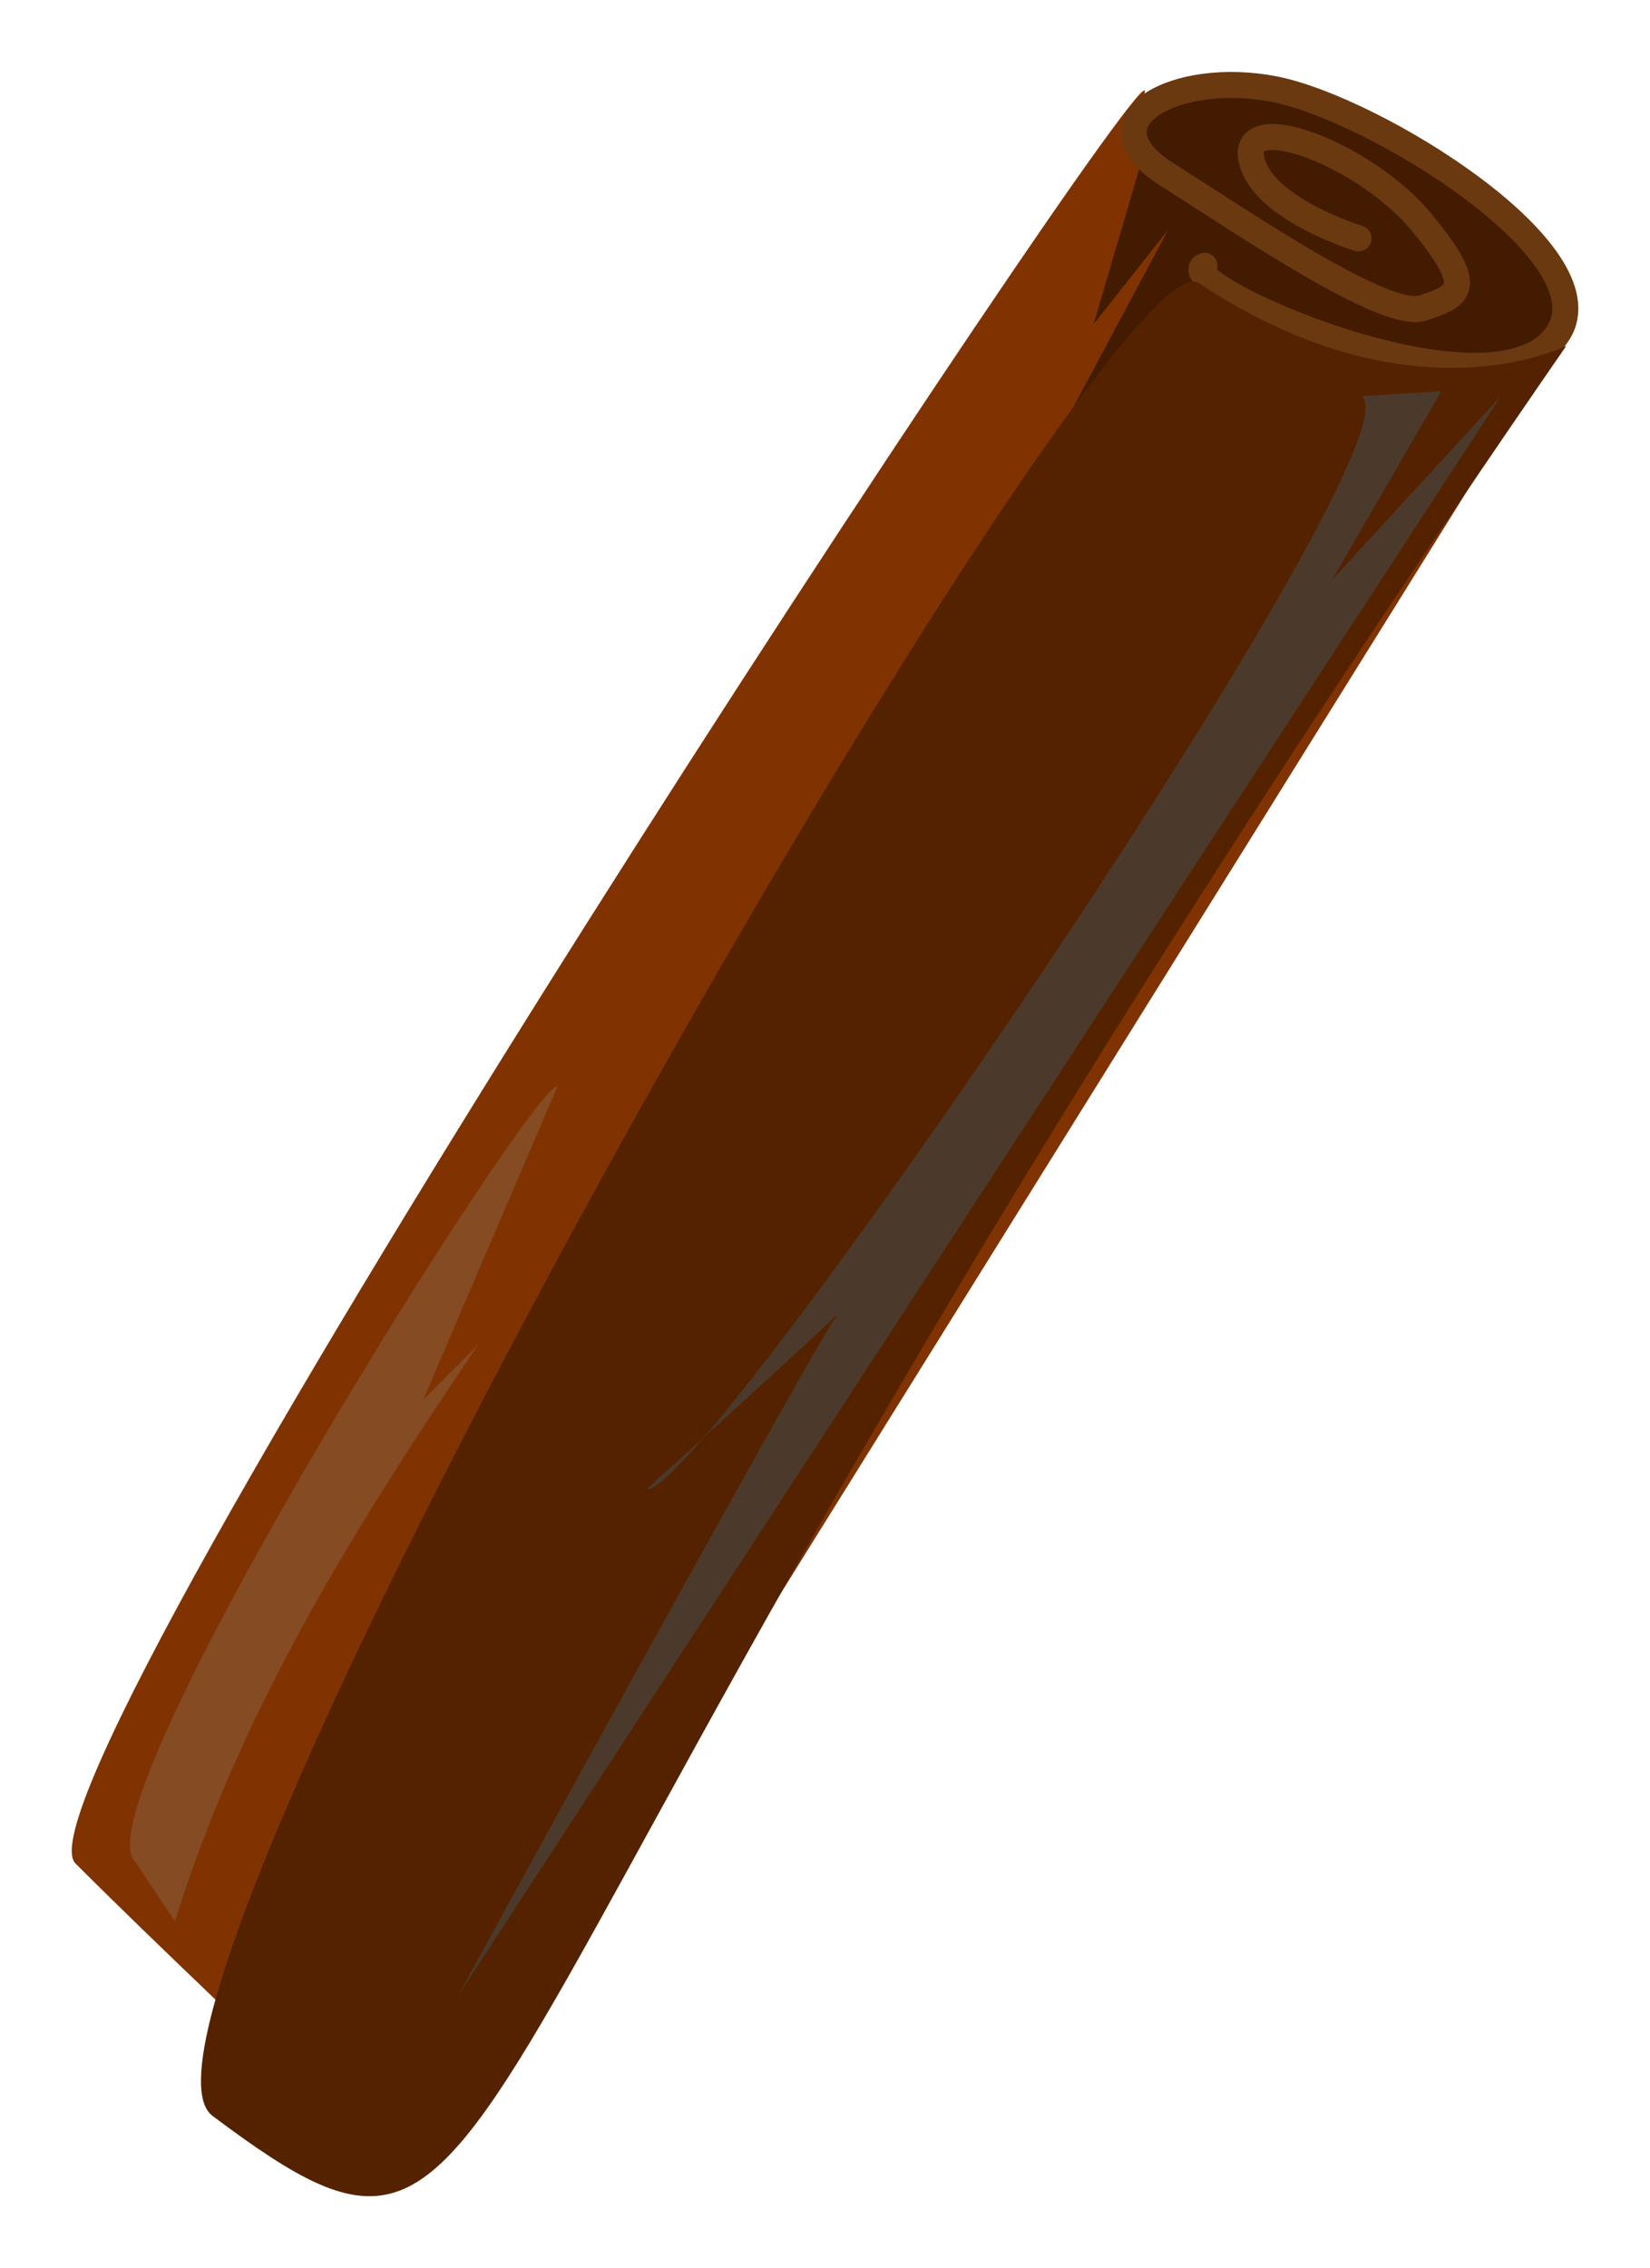 <svg xmlns="http://www.w3.org/2000/svg" viewBox="0 0 115.015 158.029"><path d="M109.41 22.735L28.048 144.786s-1.93 4.924-9.456-2.11c-8.16-7.625 69.7-124.73 71.176-124.73 8.676 0-11.217-6.563-9.974-11.5C81.05 1.45-.17 124.413 5.263 129.846c5.43 5.43 14.315 13.82 14.315 13.82s10.245 6.995 11.726 4.527c1.48-2.468 78.106-125.454 78.106-125.454z" fill="#803300"/><path d="M79.695 10.816l-3.462 11.77 5.193-6.577-10.731 20.077 14.538-17.654 6.231-.692z" fill="#431b00"/><path d="M83.961 18.521c-2.7 1.08 20.392 11.498 24.673 4.656 3.471-5.546-12.812-15.575-19.753-16.954-6.942-1.379-13.411 2.194-7.602 5.89 5.81 3.697 15.359 10.195 17.894 9.348 2.535-.848 3.802-1.272-.073-5.967S86.613 7.51 87.217 11.009c.604 3.498 7.48 5.604 7.48 5.604" stroke-linejoin="bevel" stroke="#6a3910" stroke-linecap="round" stroke-width="1.814" fill="#431b00"/><path d="M109.186 24.09s-10.757 5.54-25.633-4.377C77.271 15.525 5.69 140.59 14.81 147.428c23.733 17.8 10.963-2.58 94.377-123.34z" fill="#520"/><path d="M94.924 27.605c4.407 3.166-46.132 76.899-49.848 76.156 0 0 14.192-12.808 13.5-12.462-.693.347-26.655 47.772-26.655 47.772l72.695-111.465-11.77 12.808 7.616-13.154z" fill="#4b3a2c"/><path d="M9.424 129.72c-4.129-3.797 27.95-54.657 29.424-54L29.5 97.528l3.808-3.808c-8.353 12.399-16.394 25.032-21.116 40.155z" fill="#854b23"/></svg>